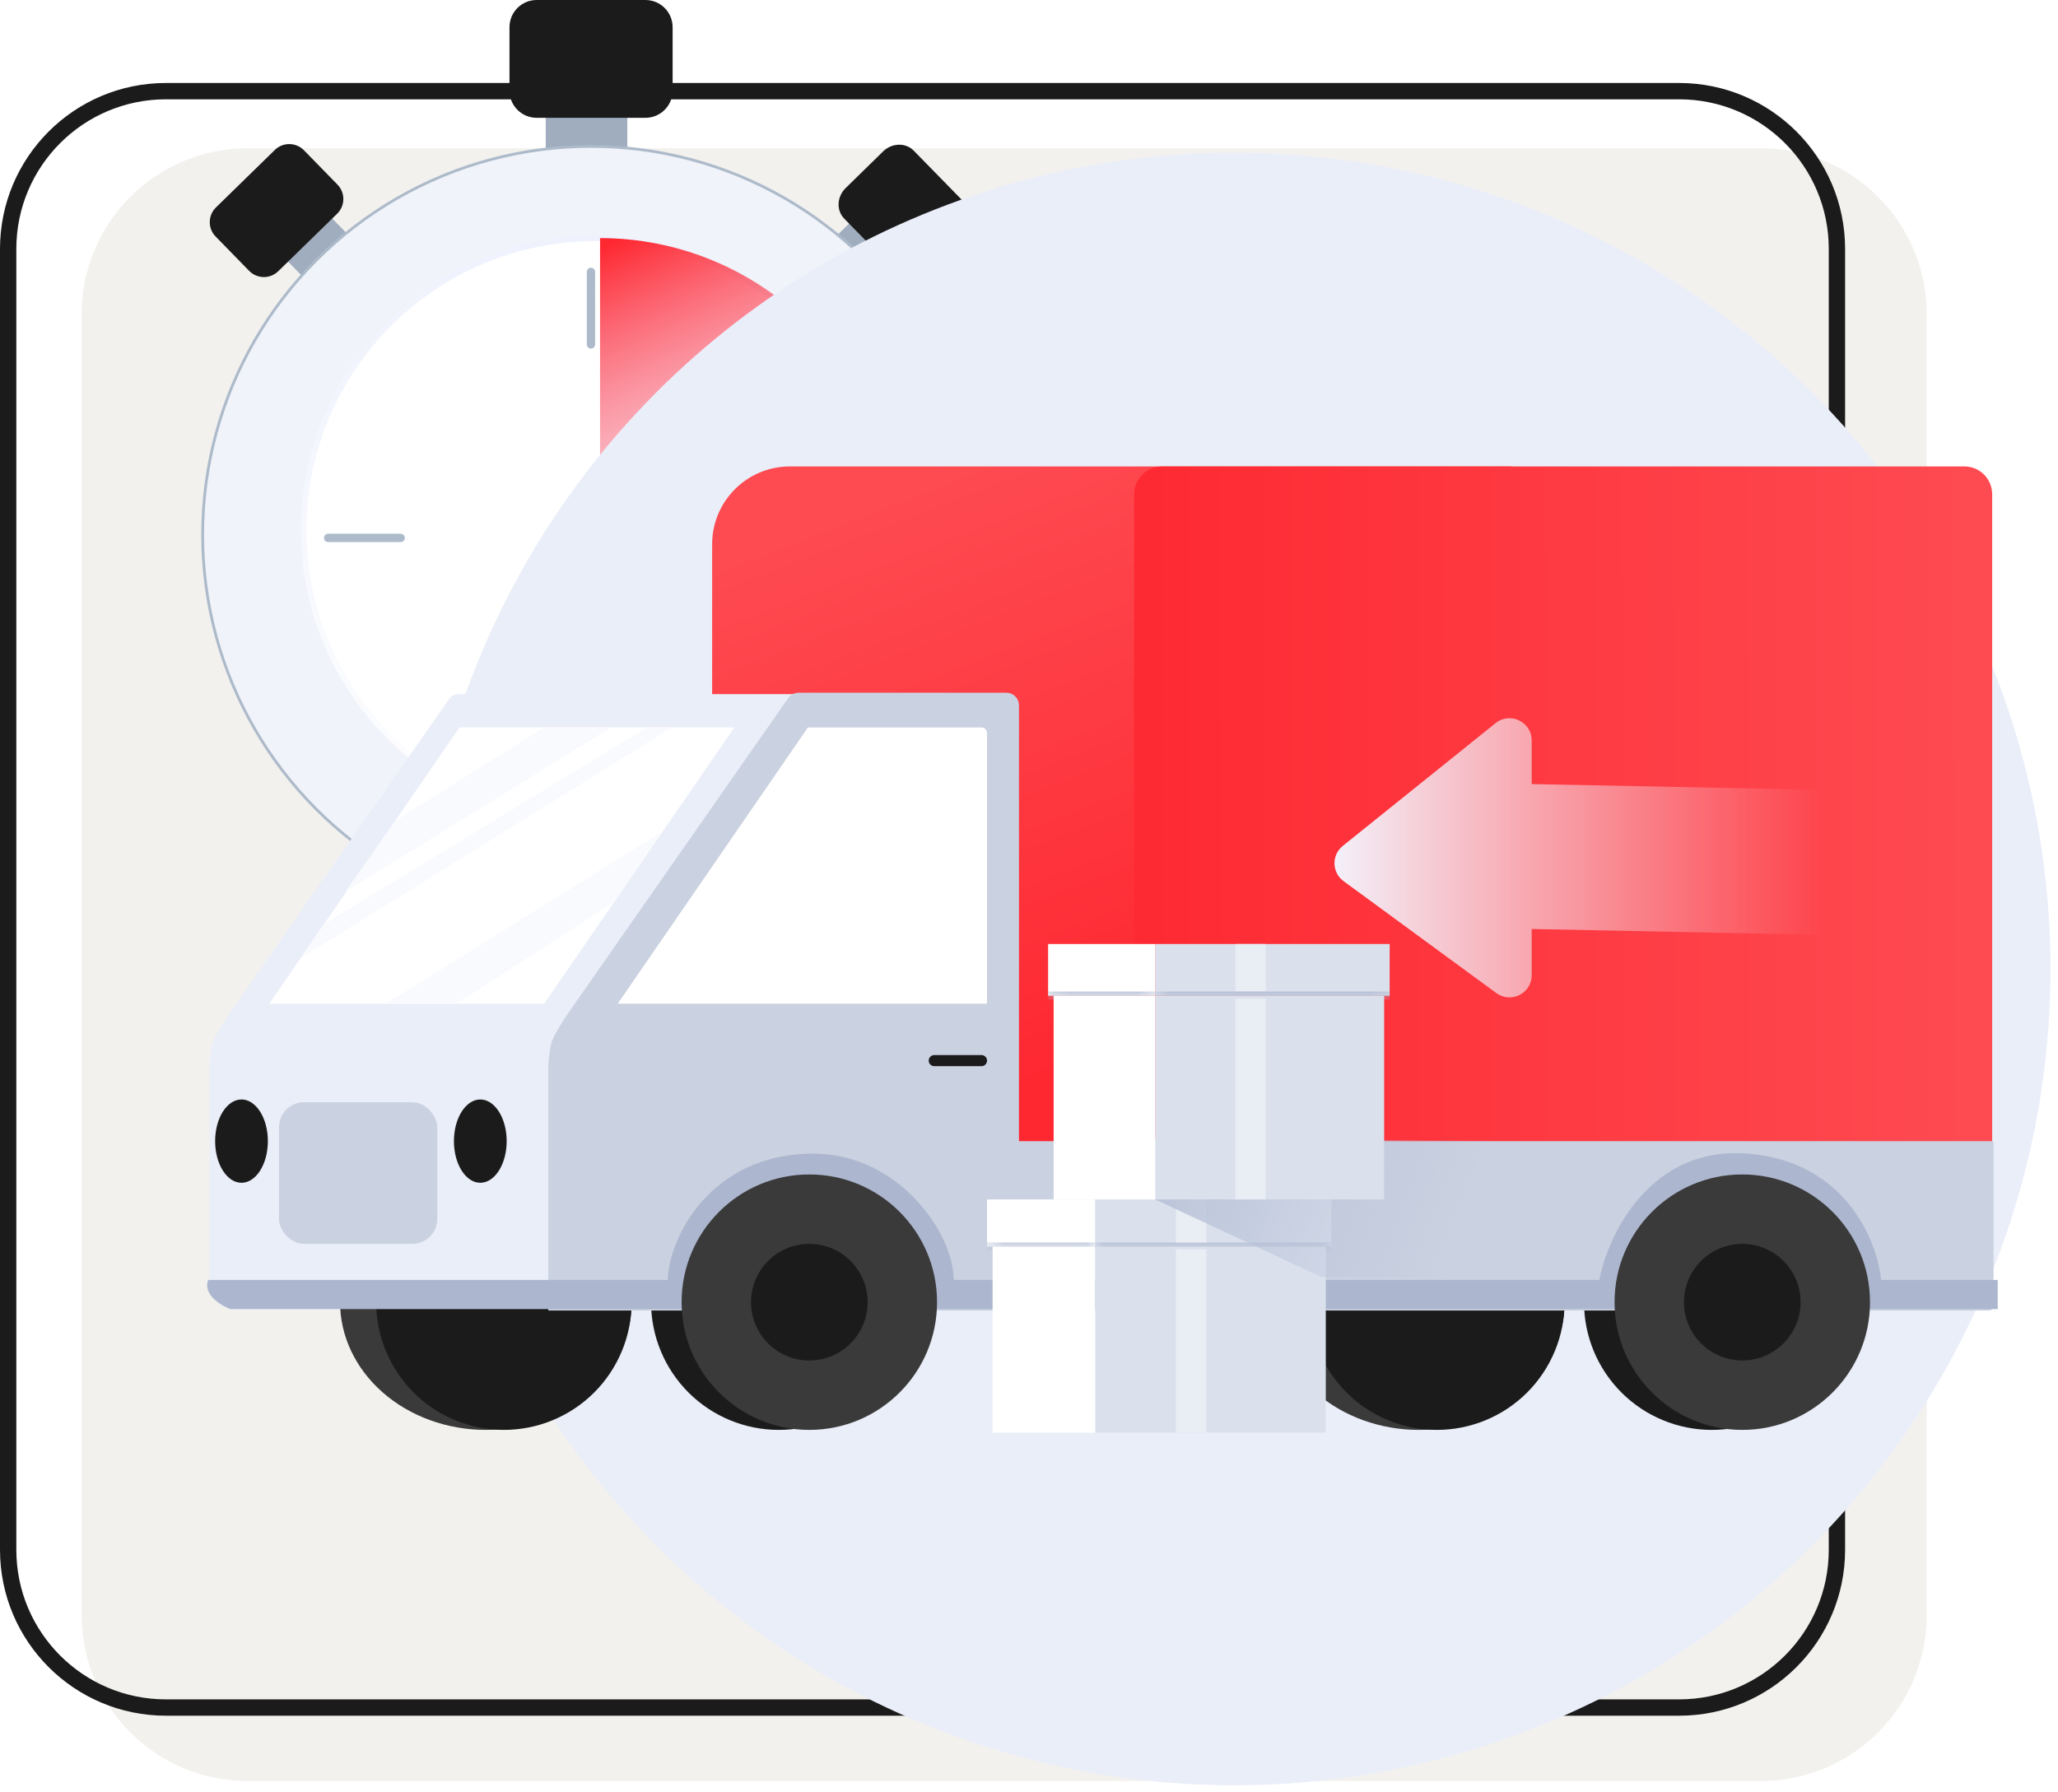 <svg width="124" height="108" viewBox="0 0 124 108" fill="none" xmlns="http://www.w3.org/2000/svg">
<path d="M116.091 97.317C116.091 102.84 111.614 107.317 106.091 107.317L14.919 107.317C9.396 107.317 4.919 102.84 4.919 97.317L4.919 18.935C4.919 13.412 9.396 8.935 14.919 8.935L106.091 8.935C111.614 8.935 116.091 13.412 116.091 18.935L116.091 97.317Z" fill="#F2F1EE"/>
<path d="M110.68 93.382C110.68 98.633 106.423 102.89 101.172 102.89L10 102.89C4.749 102.89 0.492 98.633 0.492 93.382L0.492 15C0.492 9.749 4.749 5.492 10 5.492L101.172 5.492C106.423 5.492 110.68 9.749 110.68 15L110.68 93.382Z" stroke="#1B1B1B" stroke-width="0.984"/>
<path d="M37.797 6.553V9.284H32.882V6.553H37.797Z" fill="#9FADBF"/>
<path d="M30.698 1.638C30.698 0.733 31.431 0 32.336 0H38.889C39.794 0 40.527 0.733 40.527 1.638V5.461C40.527 6.366 39.794 7.099 38.889 7.099H32.336C31.431 7.099 30.698 6.366 30.698 5.461V1.638Z" fill="#1B1B1B"/>
<path d="M54.117 15.852L52.507 17.428L49.871 14.734L51.482 13.158L54.117 15.852Z" fill="#9FADBF"/>
<path d="M53.209 9.125C53.743 8.603 54.569 8.582 55.054 9.078L58.568 12.67C59.053 13.166 59.014 13.991 58.48 14.513L56.226 16.719C55.692 17.241 54.866 17.262 54.381 16.766L50.867 13.174C50.382 12.678 50.421 11.853 50.954 11.331L53.209 9.125Z" fill="#1B1B1B"/>
<path d="M17.068 15.469L18.512 16.948L21.173 14.349L19.73 12.871L17.068 15.469Z" fill="#9FADBF"/>
<path d="M18.314 9.055C17.835 8.565 17.051 8.556 16.561 9.034L13.013 12.499C12.523 12.977 12.513 13.762 12.992 14.252L15.013 16.322C15.491 16.811 16.276 16.821 16.766 16.342L20.314 12.878C20.804 12.4 20.813 11.615 20.335 11.125L18.314 9.055Z" fill="#1B1B1B"/>
<circle cx="35.608" cy="32.22" r="23.398" fill="#F0F3F9" stroke="#ADBACA" stroke-width="0.167"/>
<circle cx="35.88" cy="31.946" r="17.581" fill="white" stroke="url(#paint0_linear_1080_3038)" stroke-width="0.335"/>
<path d="M35.607 16.383L35.607 20.752" stroke="#ADBACA" stroke-width="0.502" stroke-linecap="round"/>
<path d="M35.607 43.688L35.607 48.056" stroke="#ADBACA" stroke-width="0.502" stroke-linecap="round"/>
<path d="M51.443 32.026H47.074" stroke="#ADBACA" stroke-width="0.502" stroke-linecap="round"/>
<path d="M24.141 32.413H19.772" stroke="#ADBACA" stroke-width="0.502" stroke-linecap="round"/>
<path d="M53.902 32.094C53.902 29.763 53.443 27.455 52.551 25.302C51.659 23.148 50.352 21.192 48.704 19.544C47.056 17.896 45.099 16.589 42.946 15.697C40.792 14.805 38.484 14.346 36.154 14.346V32.094H53.902Z" fill="url(#paint1_linear_1080_3038)"/>
<g filter="url(#filter0_i_1080_3038)">
<path d="M36.7 33.584C36.7 34.339 36.089 34.95 35.334 34.95C34.581 34.95 33.969 34.339 33.969 33.584C33.969 32.831 34.581 32.219 35.334 32.219C36.089 32.219 36.7 32.831 36.7 33.584Z" fill="#EB4292"/>
<path fill-rule="evenodd" clip-rule="evenodd" d="M47.655 21.264C47.975 21.584 47.975 22.103 47.655 22.423L34.002 36.075C33.682 36.395 33.164 36.395 32.844 36.075C32.524 35.755 32.524 35.236 32.844 34.917L46.496 21.264C46.816 20.944 47.335 20.944 47.655 21.264Z" fill="#EB4292"/>
</g>
<circle cx="74.361" cy="58.388" r="49.186" fill="#EAEEF9"/>
<path d="M92.597 29.779C92.597 28.855 91.848 28.106 90.924 28.106H47.593C45.006 28.106 42.908 30.204 42.908 32.791V68.928H92.597V29.779Z" fill="url(#paint2_linear_1080_3038)"/>
<path d="M120.034 29.779C120.034 28.855 119.285 28.106 118.361 28.106H70.011C69.087 28.106 68.338 28.855 68.338 29.779V68.928H120.034V29.779Z" fill="url(#paint3_linear_1080_3038)"/>
<path d="M109.912 56.33V47.597L92.289 47.245V44.617C92.289 43.494 90.988 42.87 90.112 43.574L80.907 50.971C80.221 51.522 80.244 52.574 80.954 53.094L90.159 59.839C91.044 60.486 92.289 59.855 92.289 58.759V55.978L109.912 56.33Z" fill="url(#paint4_linear_1080_3038)"/>
<path d="M49.852 41.825C50.221 41.825 50.521 42.125 50.521 42.494V68.844V78.882H14.133C13.302 78.882 12.627 78.208 12.627 77.376V64.16C12.627 64.16 12.686 63.349 12.795 62.905C12.909 62.437 13.715 61.232 13.715 61.232L27.067 42.111C27.192 41.932 27.396 41.825 27.615 41.825H49.852Z" fill="#EAEEF9"/>
<path d="M54.62 78.464C54.62 80.505 53.809 82.462 52.366 83.906C50.922 85.349 48.965 86.16 46.924 86.16C44.883 86.16 42.925 85.349 41.482 83.906C40.039 82.462 39.228 80.505 39.228 78.464L46.924 78.464H54.62Z" fill="#1B1B1B"/>
<path d="M110.833 78.464C110.833 80.505 110.022 82.462 108.578 83.906C107.135 85.349 105.178 86.16 103.137 86.16C101.096 86.16 99.138 85.349 97.695 83.906C96.252 82.462 95.441 80.505 95.441 78.464L103.137 78.464H110.833Z" fill="#1B1B1B"/>
<path d="M38.057 78.464C38.057 80.505 37.131 82.462 35.484 83.906C33.837 85.349 31.603 86.16 29.273 86.16C26.944 86.16 24.71 85.349 23.063 83.906C21.416 82.462 20.49 80.505 20.49 78.464L29.273 78.464H38.057Z" fill="#3A3A3A"/>
<path d="M94.27 78.464C94.27 80.505 93.344 82.462 91.697 83.906C90.05 85.349 87.816 86.16 85.486 86.16C83.157 86.16 80.923 85.349 79.276 83.906C77.629 82.462 76.703 80.505 76.703 78.464L85.486 78.464H94.27Z" fill="#3A3A3A"/>
<path d="M38.057 78.464C38.057 80.505 37.246 82.462 35.803 83.906C34.359 85.349 32.402 86.16 30.361 86.16C28.32 86.16 26.362 85.349 24.919 83.906C23.476 82.462 22.665 80.505 22.665 78.464L30.361 78.464H38.057Z" fill="#1B1B1B"/>
<path d="M94.27 78.464C94.27 80.505 93.459 82.462 92.016 83.906C90.572 85.349 88.615 86.16 86.574 86.16C84.533 86.16 82.575 85.349 81.132 83.906C79.689 82.462 78.878 80.505 78.878 78.464L86.574 78.464H94.27Z" fill="#1B1B1B"/>
<path d="M61.312 68.844V42.494C61.312 42.125 61.012 41.825 60.642 41.825H48.109C47.891 41.825 47.686 41.932 47.561 42.111L34.209 61.232C34.209 61.232 33.404 62.437 33.289 62.905C33.18 63.349 33.122 64.16 33.122 64.16V78.882H119.867C119.959 78.882 120.034 78.807 120.034 78.715V68.844H61.312Z" fill="#CAD1E0" stroke="#CAD1E0" stroke-width="0.167" stroke-linecap="round"/>
<path d="M12.544 77.125H40.232C40.288 74.672 42.737 69.513 49.015 69.513C54.118 69.513 57.464 74.281 57.464 77.125H96.361C96.891 74.393 99.423 69.045 105.312 69.513C111.201 69.982 113.119 74.783 113.342 77.125H120.369V78.882H13.882C13.296 78.659 12.209 77.995 12.544 77.125Z" fill="#ACB7CF"/>
<path d="M27.684 43.833H44.247L32.787 60.479H16.224L27.684 43.833Z" fill="white"/>
<path d="M48.68 43.833H59.137C59.321 43.833 59.471 43.982 59.471 44.167V60.479H37.22L48.68 43.833Z" fill="white"/>
<path d="M56.292 63.909H59.137" stroke="#1B1B1B" stroke-width="0.669" stroke-linecap="round"/>
<path d="M32.787 43.833H36.802L28.855 48.768L20.825 53.703L23.836 49.437L32.787 43.833Z" fill="#F9FAFD"/>
<path d="M39.897 50.106L36.97 54.373L27.517 60.479H23.251L39.897 50.106Z" fill="#F9FAFD"/>
<path d="M38.977 43.833H40.483L18.148 57.718L19.486 55.711L38.977 43.833Z" fill="#F9FAFD"/>
<ellipse cx="28.939" cy="68.76" rx="1.589" ry="2.51" fill="#1B1B1B"/>
<ellipse cx="14.551" cy="68.76" rx="1.589" ry="2.51" fill="#1B1B1B"/>
<rect x="16.81" y="66.418" width="9.536" height="8.532" rx="1.506" fill="#CAD1E0"/>
<circle cx="48.764" cy="78.464" r="7.696" fill="#3A3A3A"/>
<circle cx="104.977" cy="78.464" r="7.696" fill="#3A3A3A"/>
<circle cx="48.764" cy="78.463" r="3.513" fill="#1B1B1B"/>
<circle cx="104.977" cy="78.463" r="3.513" fill="#1B1B1B"/>
<mask id="path-40-inside-1_1080_3038" fill="white">
<path d="M59.472 72.273H65.996V75.118H59.472V72.273Z"/>
</mask>
<path d="M59.472 72.273H65.996V75.118H59.472V72.273Z" fill="white"/>
<path d="M65.996 74.867H59.472V75.368H65.996V74.867Z" fill="#ACB7CF" mask="url(#path-40-inside-1_1080_3038)"/>
<rect x="59.806" y="75.118" width="6.19" height="11.209" fill="white"/>
<mask id="path-43-inside-2_1080_3038" fill="white">
<path d="M65.997 72.273H80.217V75.118H65.997V72.273Z"/>
</mask>
<path d="M65.997 72.273H80.217V75.118H65.997V72.273Z" fill="#DAE1ED"/>
<path d="M80.217 74.867H65.997V75.368H80.217V74.867Z" fill="#ACB7CF" mask="url(#path-43-inside-2_1080_3038)"/>
<rect x="65.997" y="75.118" width="13.886" height="11.209" fill="#DAE1ED"/>
<rect x="70.848" y="75.285" width="1.84" height="11.042" fill="#E9EDF4"/>
<path d="M70.848 72.273H72.688V74.867H70.848V72.273Z" fill="#E9EDF4"/>
<path d="M69.593 68.593V72.271L79.631 76.958H92.932V68.76L69.593 68.593Z" fill="url(#paint5_linear_1080_3038)"/>
<mask id="path-49-inside-3_1080_3038" fill="white">
<path d="M63.152 56.882H69.624V59.997H63.152V56.882Z"/>
</mask>
<path d="M63.152 56.882H69.624V59.997H63.152V56.882Z" fill="white"/>
<path d="M69.624 59.746H63.152V60.248H69.624V59.746Z" fill="#ACB7CF" mask="url(#path-49-inside-3_1080_3038)"/>
<rect x="63.484" y="59.997" width="6.14" height="12.277" fill="white"/>
<mask id="path-52-inside-4_1080_3038" fill="white">
<path d="M69.624 56.882H83.73V59.997H69.624V56.882Z"/>
</mask>
<path d="M69.624 56.882H83.73V59.997H69.624V56.882Z" fill="#DAE1ED"/>
<path d="M83.73 59.746H69.624V60.248H83.73V59.746Z" fill="#ACB7CF" mask="url(#path-52-inside-4_1080_3038)"/>
<rect x="69.624" y="59.997" width="13.774" height="12.277" fill="#DAE1ED"/>
<rect x="74.436" y="60.18" width="1.825" height="12.093" fill="#E9EDF4"/>
<path d="M74.436 56.882H76.262V59.722H74.436V56.882Z" fill="#E9EDF4"/>
<defs>
<filter id="filter0_i_1080_3038" x="32.437" y="20.857" width="15.458" height="15.458" filterUnits="userSpaceOnUse" color-interpolation-filters="sRGB">
<feFlood flood-opacity="0" result="BackgroundImageFix"/>
<feBlend mode="normal" in="SourceGraphic" in2="BackgroundImageFix" result="shape"/>
<feColorMatrix in="SourceAlpha" type="matrix" values="0 0 0 0 0 0 0 0 0 0 0 0 0 0 0 0 0 0 127 0" result="hardAlpha"/>
<feOffset dx="-0.167" dy="-0.167"/>
<feGaussianBlur stdDeviation="0.084"/>
<feComposite in2="hardAlpha" operator="arithmetic" k2="-1" k3="1"/>
<feColorMatrix type="matrix" values="0 0 0 0 0.679 0 0 0 0 0.082 0 0 0 0 0.368 0 0 0 1 0"/>
<feBlend mode="normal" in2="shape" result="effect1_innerShadow_1080_3038"/>
</filter>
<linearGradient id="paint0_linear_1080_3038" x1="35.607" y1="11.195" x2="36.426" y2="52.698" gradientUnits="userSpaceOnUse">
<stop stop-color="#EEF1FD"/>
<stop offset="1" stop-color="white"/>
</linearGradient>
<linearGradient id="paint1_linear_1080_3038" x1="41.888" y1="12.287" x2="51.99" y2="33.858" gradientUnits="userSpaceOnUse">
<stop stop-color="#FE2831"/>
<stop offset="1" stop-color="#EEAFD5" stop-opacity="0"/>
</linearGradient>
<linearGradient id="paint2_linear_1080_3038" x1="65.661" y1="63.882" x2="52.265" y2="29.354" gradientUnits="userSpaceOnUse">
<stop stop-color="#FE2831"/>
<stop offset="1" stop-color="#FE4B52"/>
</linearGradient>
<linearGradient id="paint3_linear_1080_3038" x1="66.247" y1="46.107" x2="120.033" y2="46.041" gradientUnits="userSpaceOnUse">
<stop stop-color="#FE2831"/>
<stop offset="1" stop-color="#FE4B52"/>
</linearGradient>
<linearGradient id="paint4_linear_1080_3038" x1="79.547" y1="51.612" x2="109.912" y2="51.612" gradientUnits="userSpaceOnUse">
<stop stop-color="#F3F6FF"/>
<stop offset="1" stop-color="#F3F6FF" stop-opacity="0"/>
</linearGradient>
<linearGradient id="paint5_linear_1080_3038" x1="68.673" y1="69.833" x2="86.953" y2="76.725" gradientUnits="userSpaceOnUse">
<stop stop-color="#B7C1D7"/>
<stop offset="1" stop-color="#B7C1D7" stop-opacity="0"/>
</linearGradient>
</defs>
</svg>
